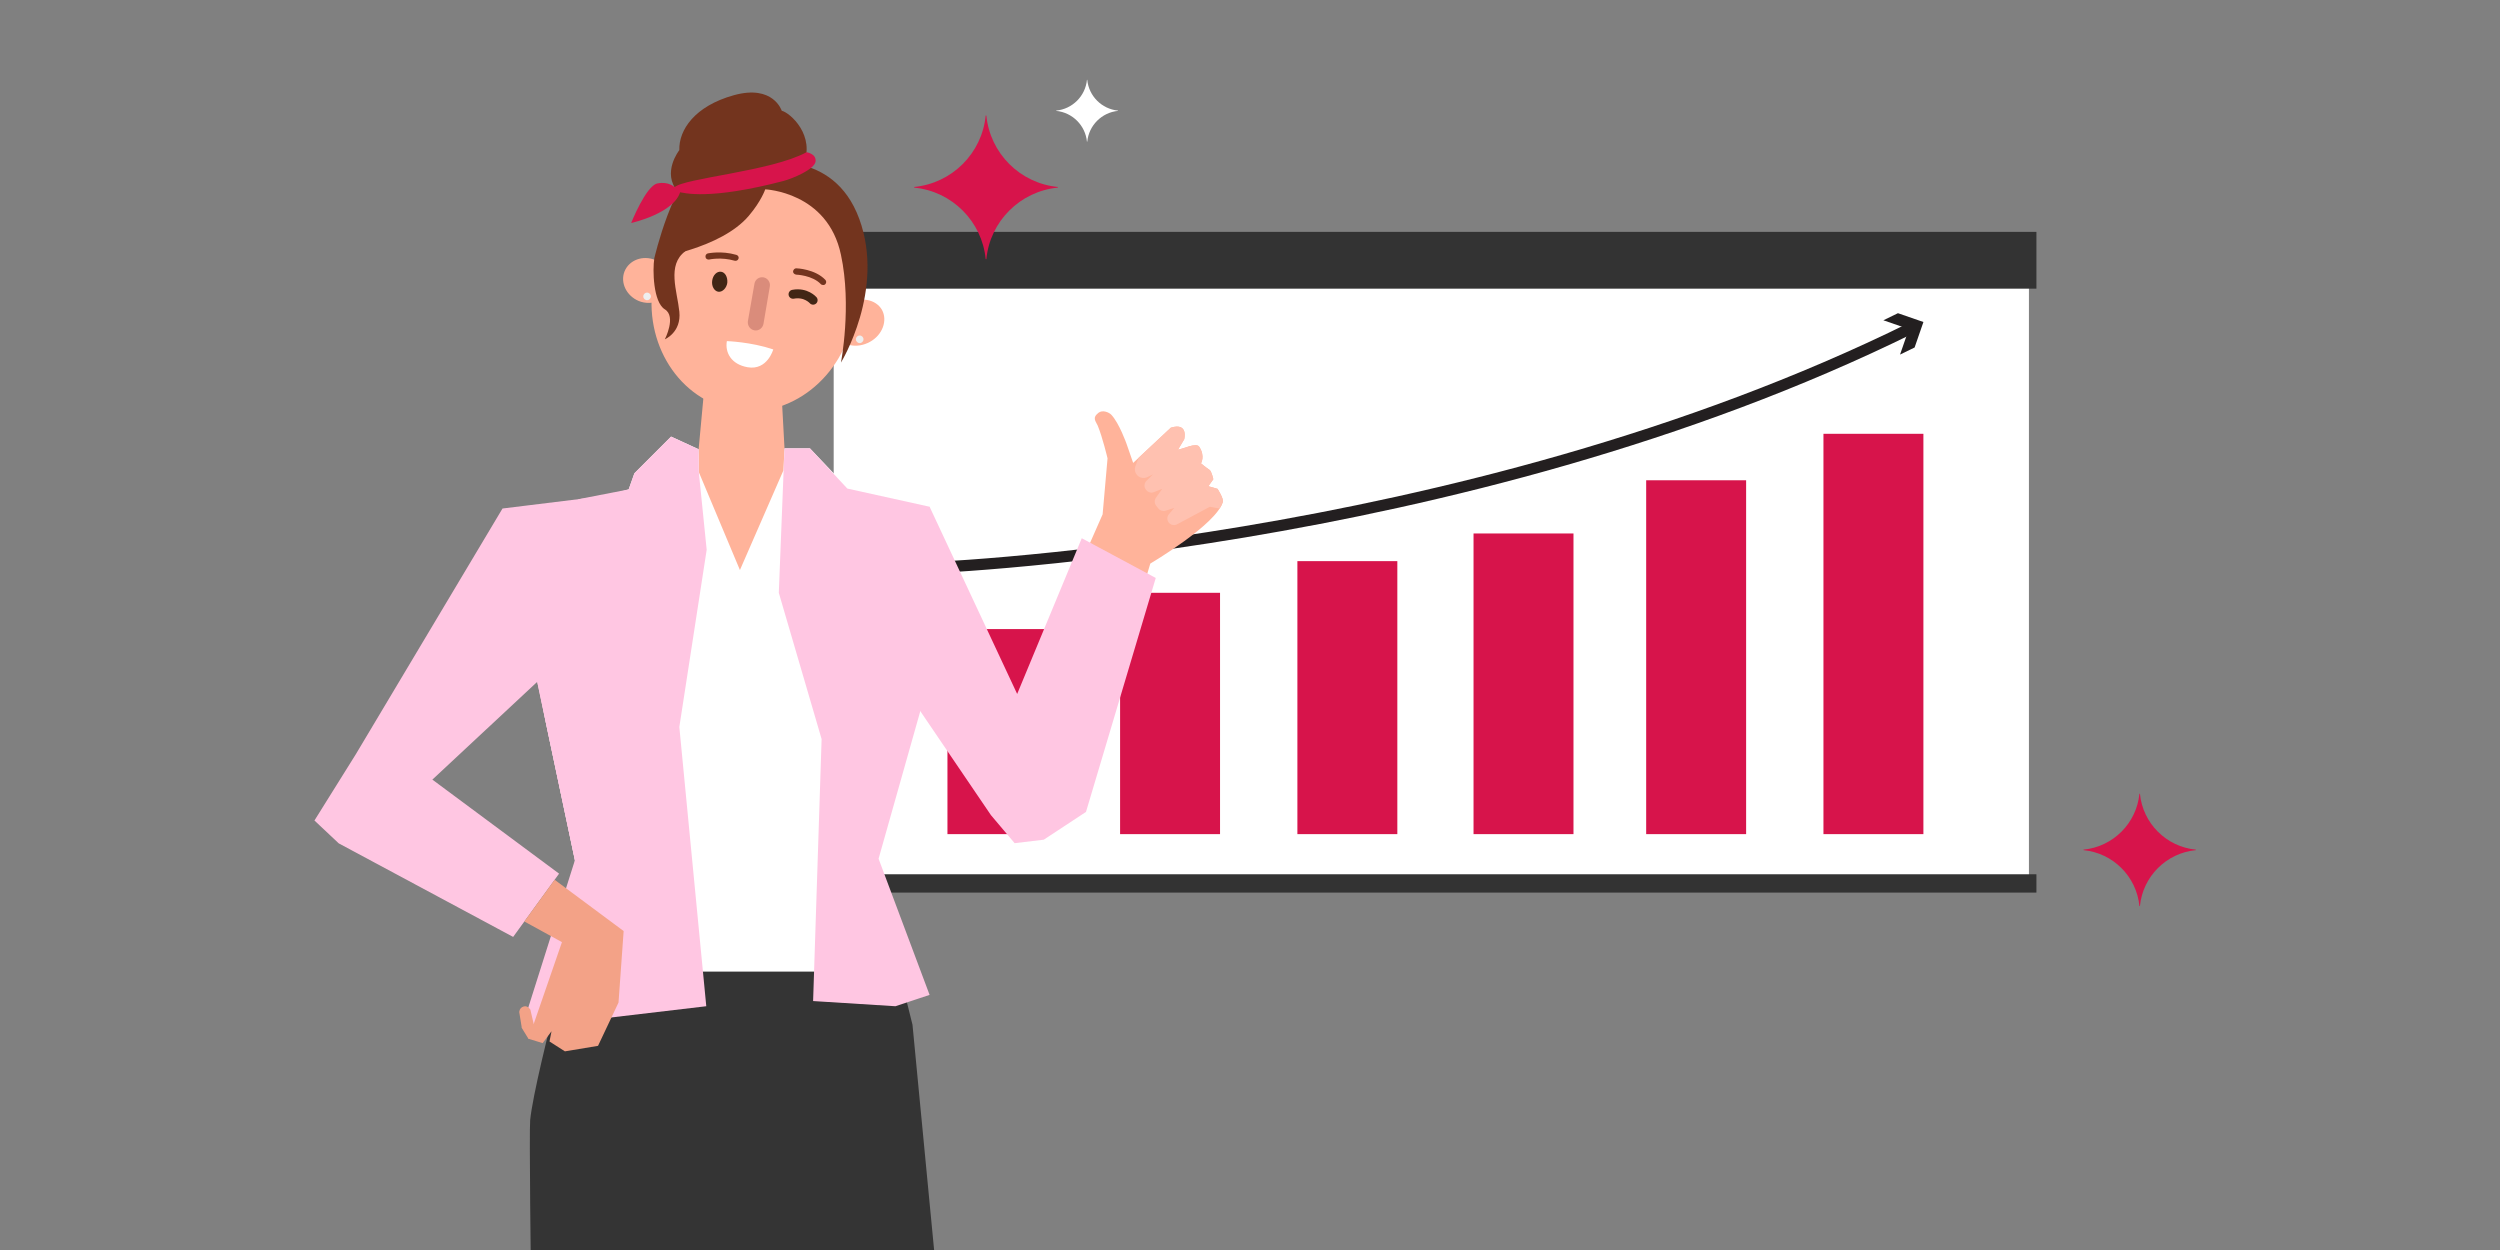 <svg width="1200" height="600" viewBox="0 0 1200 600" fill="none" xmlns="http://www.w3.org/2000/svg">
<rect x="0" y="0" width="1200" height="600" fill="#808080" stroke="none"/>
<g clip-path="url(#clip0_516_4506)">
<path d="M973.884 126H400.17V420.733H973.884V126Z" fill="white"/>
<path d="M977.48 111.287H396.576V138.557H977.48V111.287Z" fill="#333333"/>
<path d="M977.48 419.654H396.576V428.453H977.48V419.654Z" fill="#333333"/>
<path d="M439.564 272.843C439.564 272.843 700.377 264.617 917.715 157.318" stroke="#231F20" stroke-width="5.398" stroke-linecap="round" stroke-linejoin="round"/>
<path d="M912.015 170.198L916.258 157.956L904.016 153.735L911.011 150.334L923.243 154.566L919.011 166.797L912.015 170.198Z" fill="#231F20"/>
<path d="M502.751 301.959H454.775V400.383H502.751V301.959Z" fill="#D7144B"/>
<path d="M585.619 284.557H537.643V400.373H585.619V284.557Z" fill="#D7144B"/>
<path d="M670.722 269.346H622.746V400.384H670.722V269.346Z" fill="#D7144B"/>
<path d="M755.273 256.057H707.297V400.384H755.273V256.057Z" fill="#D7144B"/>
<path d="M838.14 230.535H790.164V400.373H838.14V230.535Z" fill="#D7144B"/>
<path d="M923.232 208.221H875.256V400.373H923.232V208.221Z" fill="#D7144B"/>
<path d="M375.191 189.943L377.209 227.015L446.205 245.001L450.48 263.882L338.561 291.066L251.354 269.269L255.175 251.295L334.513 224.543L338.108 185.895L375.191 189.943Z" fill="#FFB39A"/>
<path d="M339.272 144.849C337.275 159.154 347.25 172.411 361.554 174.397C375.977 176.394 389.116 166.419 391.221 152.115C393.218 137.81 383.243 124.553 368.82 122.567C354.516 120.57 341.258 130.545 339.272 144.849Z" fill="#73341E"/>
<path d="M373.398 131.603C364.837 143.208 348.417 145.789 336.811 137.12C325.087 128.559 322.626 112.257 331.187 100.533C339.748 88.928 356.168 86.348 367.773 95.017C379.498 103.578 381.959 119.879 373.398 131.603Z" fill="#73341E"/>
<path d="M376.204 168.773C367.643 180.378 351.341 182.84 339.617 174.29C328.012 165.729 325.432 149.308 334.101 137.703C342.662 126.098 358.963 123.517 370.687 132.078C382.292 140.639 384.873 157.06 376.204 168.784V168.773Z" fill="#73341E"/>
<path d="M409.867 151.889C404.825 181.199 379.143 201.376 352.639 196.799C326.017 192.222 308.55 164.79 313.591 135.469C318.633 106.04 344.197 85.981 370.819 90.559C397.441 95.017 414.909 122.568 409.867 151.889Z" fill="#FFB39A"/>
<path d="M401.411 161.034C398.593 155.873 401.173 148.953 407.154 145.671C413.254 142.271 420.401 143.674 423.337 148.716C426.155 153.876 423.575 160.796 417.594 164.078C411.494 167.479 404.347 166.075 401.411 161.034Z" fill="#FFB39A"/>
<path d="M339.853 124.565C339.27 124.446 338.795 124.1 338.676 123.507C338.439 122.686 338.914 121.866 339.734 121.628C339.972 121.628 346.179 120.225 353.456 122.33C354.276 122.567 354.74 123.388 354.514 124.09C354.276 124.91 353.456 125.374 352.635 125.148C346.19 123.269 340.436 124.565 340.436 124.565H339.853Z" fill="#73341E"/>
<path d="M394.848 136.763C394.491 136.763 394.265 136.644 394.027 136.407C389.925 132.067 382.184 131.83 382.184 131.83C381.364 131.711 380.662 131.128 380.662 130.307C380.781 129.487 381.364 128.785 382.184 128.785C382.541 128.785 391.209 129.141 396.143 134.302C396.726 134.885 396.726 135.824 396.143 136.418C395.787 136.774 395.323 136.882 394.858 136.774" fill="#73341E"/>
<path d="M349.118 135.706C348.761 138.286 346.775 140.283 344.778 140.045C342.78 139.689 341.496 137.347 341.841 134.766C342.197 132.067 344.065 130.189 346.062 130.426C348.06 130.664 349.344 133.007 349.107 135.706" fill="#422615"/>
<path d="M348.881 163.732C348.881 163.732 360.368 164.089 371.163 167.716C371.163 167.716 368.346 177.918 358.856 176.277C350.878 174.874 347.953 169.119 348.892 163.732" fill="white"/>
<path d="M362.139 158.571C360.023 158.215 358.738 156.228 358.975 154.231L362.139 136.17C362.495 134.173 364.362 132.769 366.478 133.126C368.476 133.482 369.879 135.468 369.523 137.466L366.478 155.408C366.122 157.524 364.136 158.927 362.139 158.571Z" fill="#DA8C7B"/>
<path d="M314.076 123.96C314.076 123.96 345.967 119.501 359.45 103.556C365.431 96.517 367.31 90.892 367.31 90.892C367.31 90.892 397.332 92.069 403.659 122.319C408.938 146.825 403.659 174.03 403.659 174.03C403.659 174.03 425.002 139.322 412.457 105.078C399.913 70.834 365.086 78.693 365.086 78.693C365.086 78.693 351.483 71.19 337.298 77.873C323.112 84.674 314.076 123.96 314.076 123.96Z" fill="#73341E"/>
<path d="M321.449 138.88C319.333 144.396 312.651 146.858 306.67 144.504C300.689 142.043 297.645 135.706 299.75 130.319C301.974 124.802 308.548 122.341 314.529 124.802C320.51 127.145 323.554 133.482 321.449 138.869" fill="#FFB39A"/>
<path d="M424.481 437.63L437.997 491.867L450.466 621.836L356.684 626.694L254.87 614.808C254.87 614.808 253.974 542.207 254.482 537.565C257.062 513.523 282.583 422.883 282.583 422.883L424.47 437.63H424.481Z" fill="#343434"/>
<path d="M533.434 199.087C537.245 203.124 540.753 213.067 540.753 213.067L543.916 222.2L561.999 205.294C570.571 202.649 568.412 210.854 568.412 210.854L565.421 215.863C567.71 215.539 574.198 212.301 575.612 214.449C578.581 218.961 576.455 222.416 576.455 222.416C576.455 222.416 578.884 224.435 580.632 225.612C581.561 226.335 582.392 230.027 582.392 230.027L579.996 233.395L584.4 234.648C584.4 234.648 587.477 239.387 586.948 240.952C583.796 251.845 552.143 270.522 552.143 270.522L517.359 386.888L497.409 396.874L484.994 378.446L479.779 359.208L529.256 246.89L531.62 220.019C531.62 220.019 529.213 209.861 526.913 204.323C526.071 202.293 524.052 200.684 527.205 198.18C529.223 196.55 532.333 197.942 533.434 199.076V199.087Z" fill="#FFB39A"/>
<path d="M400.528 227.556L388.75 215.184H376.562L376.044 225.775L355.165 273.621L335.43 226.606L335.344 215.648L322.119 209.57L304.501 227.2L301.759 234.919L251.354 249.115V292.535L262.095 347.291L275.957 412.907L275.903 466.367H435.862L421.72 412.183L441.973 334.692L446.205 243.231L406.714 234.508L400.528 227.556Z" fill="white"/>
<path d="M494.633 363.797L506.54 386.878L476.679 384.719L429.826 310.974L435.105 262.296L441.313 247.117L494.633 363.797Z" fill="#FFB39A"/>
<path d="M446.201 243.23L488.24 333.104L519.245 258.355L554.763 277.42L521.274 389.717L501.011 403.05L487.02 404.723L475.663 391.282L424.48 315.939L421.717 262.706L446.201 243.23Z" fill="#FFC6E2"/>
<path d="M412.649 164.692C413.656 164.692 414.473 163.875 414.473 162.867C414.473 161.86 413.656 161.043 412.649 161.043C411.641 161.043 410.824 161.86 410.824 162.867C410.824 163.875 411.641 164.692 412.649 164.692Z" fill="#EEEEEE"/>
<path d="M310.598 144.094C311.606 144.094 312.422 143.277 312.422 142.27C312.422 141.262 311.606 140.445 310.598 140.445C309.59 140.445 308.773 141.262 308.773 142.27C308.773 143.277 309.59 144.094 310.598 144.094Z" fill="#EEEEEE"/>
<path d="M317.045 242.443L325.897 233.666L241.205 244.084L170.742 362.124L150.932 393.841L162.591 404.81L246.311 449.72L268.356 419.352L207.533 374.215L257.863 327.286L280.123 432.619L297.569 445.574L317.045 242.443Z" fill="#FFC6E2"/>
<path d="M326.08 348.942L339.013 482.992L250.467 493.443L275.955 412.907L257.862 327.286L277.65 239.604L301.757 234.919L304.499 227.2L322.118 209.57L335.342 215.648L335.429 226.606L339.207 263.894L326.08 348.942Z" fill="#FFC6E2"/>
<path d="M545.75 228.009C546.668 229.056 548.007 229.553 549.324 229.412C549.799 229.358 550.274 229.24 550.727 229.013L553.459 227.696L550.295 230.816C549.14 231.971 549.032 233.817 550.079 235.069L550.252 235.285C551.127 236.354 552.584 236.743 553.869 236.224L557.896 234.616L554.84 238.934C554.041 240.089 554.085 241.622 554.948 242.734L556.017 244.073C556.827 245.099 558.187 245.509 559.439 245.131L563.639 243.814L561.069 246.837C560.087 248.013 560.076 249.73 561.069 250.917C561.76 251.738 562.808 252.137 563.822 252.029C564.222 251.986 564.621 251.867 564.999 251.662L580.75 243.242L585.425 244.105C586.148 243.004 586.677 241.935 586.968 240.942C587.497 239.366 584.421 234.638 584.421 234.638L580.016 233.374L582.413 230.006C582.413 230.006 581.592 226.314 580.664 225.591C578.904 224.414 576.475 222.395 576.475 222.395C576.475 222.395 578.612 218.951 575.633 214.428C574.219 212.28 567.73 215.529 565.442 215.842L568.443 210.833C568.443 210.833 570.602 202.628 562.019 205.273L546.56 219.718L545.016 223.723C544.455 225.17 544.746 226.811 545.761 227.987L545.75 228.009Z" fill="#FFC1B0"/>
<path d="M507.74 89.738V90.062C489.614 91.822 475.213 106.245 473.453 124.371H473.129C471.369 106.245 456.946 91.811 438.82 90.062V89.738C456.946 87.978 471.38 73.577 473.129 55.451H473.453C475.213 73.577 489.614 87.978 507.74 89.738Z" fill="#D7144B"/>
<path d="M1054 407.821V408.07C1039.81 409.441 1028.54 420.733 1027.17 434.918H1026.92C1025.55 420.733 1014.26 409.441 1000.07 408.07V407.821C1014.26 406.45 1025.55 395.18 1026.92 380.994H1027.17C1028.54 395.18 1039.81 406.45 1054 407.821Z" fill="#D7144B"/>
<path d="M536.649 53.087V53.227C528.844 53.983 522.636 60.201 521.881 68.007H521.74C520.985 60.201 514.766 53.983 506.961 53.227V53.087C514.766 52.331 520.985 46.124 521.74 38.318H521.881C522.636 46.124 528.844 52.331 536.649 53.087Z" fill="white"/>
<path d="M258.661 495.082L256.178 491.519L254.58 484.642C254.58 484.642 253.252 482.451 251.32 483.131C249.269 483.714 249.236 485.808 249.236 485.808L250.478 493.452L253.727 498.731L258.661 495.092V495.082Z" fill="#F3A287"/>
<path d="M251.688 442.313L269.738 452.224L253.717 498.623L260.475 500.696L264.729 495.007L263.757 499.908L271.152 504.647L287.054 502.002L296.889 481.21L297.655 470.576L299.35 446.901L266.218 422.287" fill="#F3A287"/>
<path d="M380.662 141.245C386.826 140.069 390.292 144.084 390.292 144.084" stroke="#422615" stroke-width="4.318" stroke-linecap="round" stroke-linejoin="round"/>
<path d="M376.559 215.184H388.748L406.712 234.508L446.202 243.231L443.18 308.437L441.647 341.698L421.718 412.183L446.202 477.54L429.825 482.992L390.292 480.509L394.372 354.75L373.828 284.557L376.559 215.184Z" fill="#FFC6E2"/>
<path d="M385.477 79.395C391.739 65.123 379.194 54.068 375.232 53.162C375.232 53.162 371.249 40.444 352.281 45.691C333.313 50.938 325.777 62.489 326.08 72.054C326.08 72.054 317.454 82.969 325.378 92.037L385.467 79.406L385.477 79.395Z" fill="#73341E"/>
<path d="M314.076 123.96C313.179 129.488 313.514 145.055 319.128 148.488C324.742 151.921 319.128 162.868 319.128 162.868C319.128 162.868 327.106 159.521 326.091 149.622C325.076 139.722 319.981 127.188 328.963 120.581C337.945 113.974 334.976 105.727 334.976 105.727L314.086 123.96H314.076Z" fill="#73341E"/>
<path d="M323.824 89.868C328.218 85.507 370.234 82.247 387.13 73.07C387.13 73.07 391.912 73.74 391.469 77.507C391.027 81.275 380.447 85.734 375.891 86.91C340.406 96.151 328.358 92.697 325.378 92.038C325.378 92.038 321.082 92.578 323.813 89.868H323.824Z" fill="#D7144B"/>
<path d="M323.821 89.867C323.821 89.867 320.939 86.909 315.498 88.064C310.057 89.22 302.953 107.043 302.953 107.043C302.953 107.043 323.854 102.423 326.606 91.778L323.821 89.867Z" fill="#D7144B"/>
</g>
<defs>
<clipPath id="clip0_516_4506">
<rect width="1200" height="600" rx="40" fill="white"/>
</clipPath>
</defs>
</svg>
